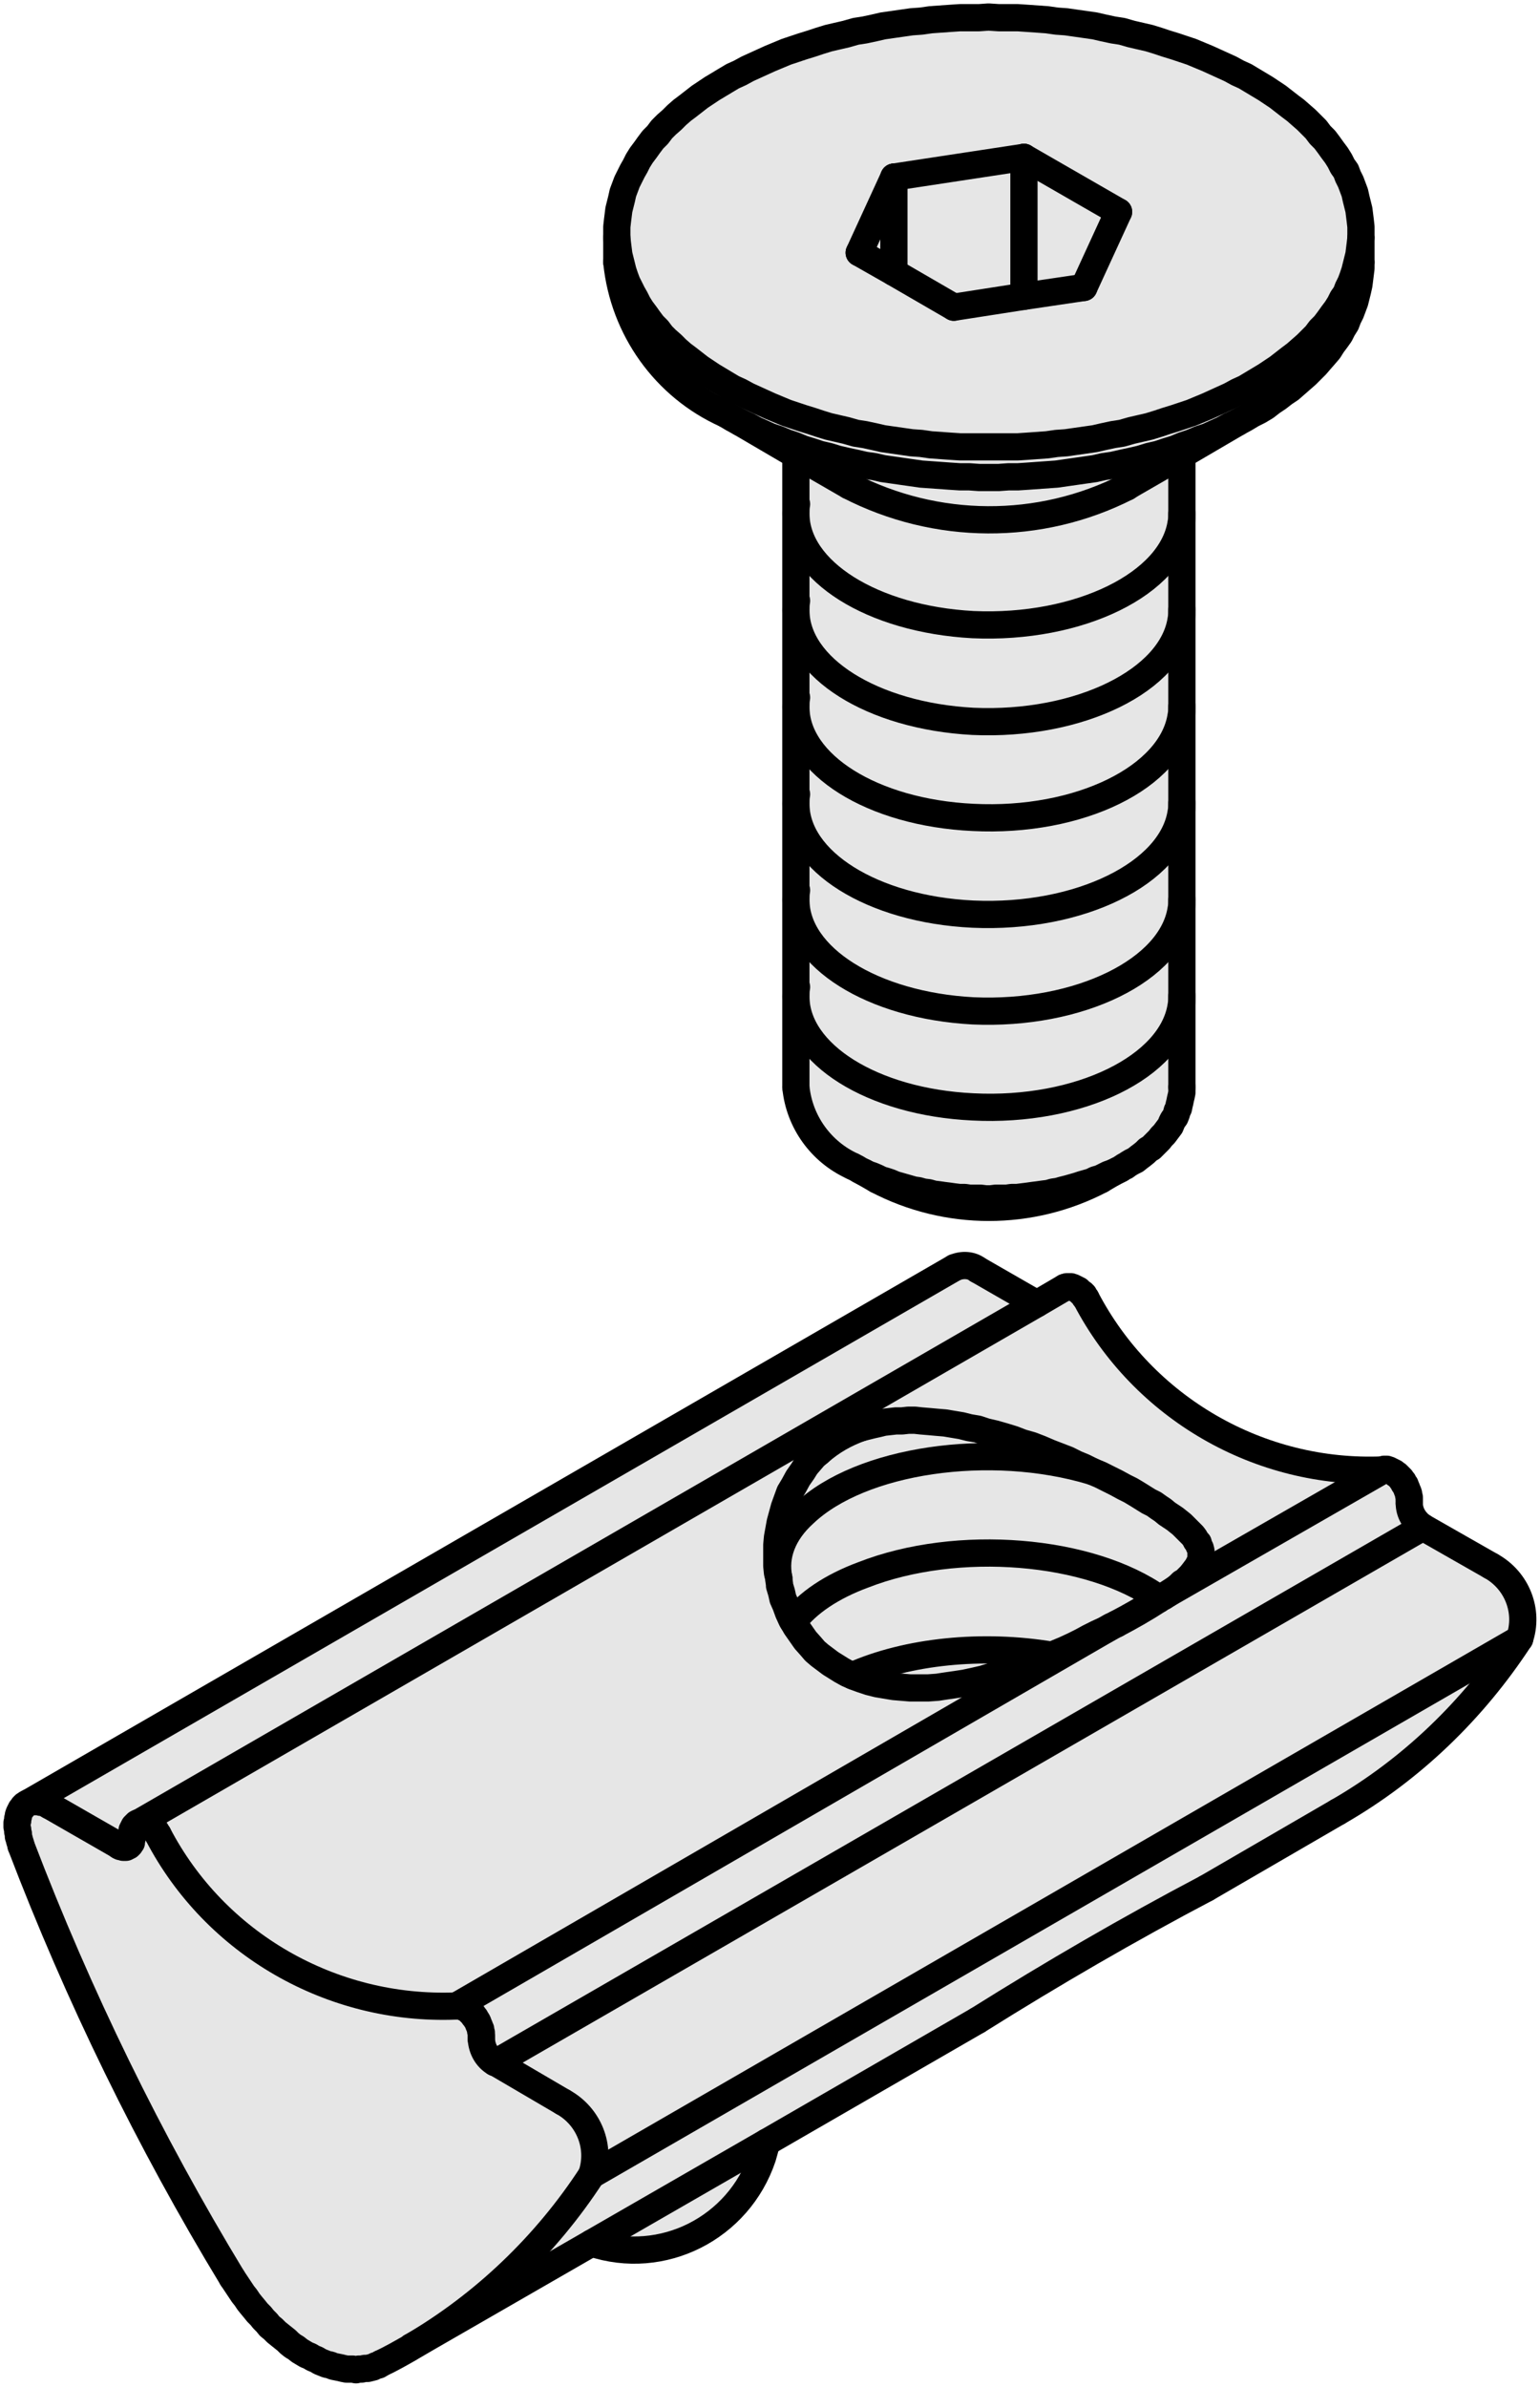 <?xml version="1.0" encoding="utf-8"?>
<!-- Generator: Adobe Illustrator 19.2.1, SVG Export Plug-In . SVG Version: 6.00 Build 0)  -->
<svg version="1.1" id="Kontur" xmlns="http://www.w3.org/2000/svg" xmlns:xlink="http://www.w3.org/1999/xlink" x="0px" y="0px"
	 viewBox="0 0 22.62 35.04" style="enable-background:new 0 0 22.62 35.04;" xml:space="preserve">
<style type="text/css">
	.st0{fill:#E6E6E6;}
	.st1{fill:none;stroke:#000000;stroke-width:0.4;stroke-linecap:round;stroke-linejoin:round;stroke-miterlimit:10;}
</style>
<g id="ARC_18_">
	<g id="XMLID_1_">
		<g>
			<path class="st0" d="M16.51,21.83l-0.11-0.06l-0.12-0.06l-0.12-0.06l-0.12-0.05l-0.12-0.06l-0.12-0.05l-0.12-0.06l-0.13-0.05
				l-0.13-0.05l-0.14-0.06l-0.13-0.05l-0.14-0.04l-0.13-0.05l-0.13-0.04l-0.14-0.04l-0.13-0.03l-0.12-0.04l-0.12-0.02l-0.12-0.03
				L14,20.91l-0.12-0.02l-0.12-0.01l-0.11-0.01l-0.12-0.01l-0.09-0.01h-0.1l-0.09,0.01h-0.09l-0.09,0.01l-0.09,0.01L12.9,20.9
				l-0.09,0.02l-0.08,0.02l-0.08,0.02c-0.23,0.08-0.44,0.2-0.62,0.36l-0.07,0.06l-0.06,0.07l-0.06,0.07l-0.05,0.08l-0.07,0.1
				l-0.06,0.11l-0.06,0.1l-0.04,0.11l-0.04,0.11l-0.03,0.11l-0.03,0.11l-0.02,0.11l-0.02,0.11l-0.01,0.11v0.11v0.1v0.1l0.01,0.1
				l0.02,0.08v0.02l0.01,0.07v0.02l0.03,0.1l0.02,0.09l0.04,0.09l0.04,0.11l0.05,0.11l0.02,0.03l0.04,0.07l0.07,0.1l0.07,0.1
				l0.08,0.09l0.06,0.07l0.07,0.06l0.08,0.06l0.08,0.06l0.08,0.05l0.08,0.05l0.09,0.05l0.07,0.03l0.02,0.01l0.11,0.04l0.12,0.04
				l0.12,0.03l0.12,0.02l0.12,0.02l0.12,0.01l0.12,0.01h0.13h0.13l0.14-0.01l0.13-0.02l0.14-0.02l0.13-0.02l0.14-0.03l0.13-0.03
				l0.13-0.04l0.12-0.03l0.12-0.04l0.12-0.04l0.12-0.04l0.12-0.05l0.12-0.04l0.11-0.05l0.05-0.02h0.01l0.06-0.03l0.12-0.05
				l0.13-0.06l0.12-0.06L16,24.04l0.12-0.06l0.11-0.05l0.09-0.05l-9.6,5.56l-0.03,0.01c-1.82,0.07-3.53-0.91-4.37-2.52L2.3,26.9
				l-0.01-0.02l-0.02-0.02l-0.02-0.02l-0.02-0.01l-0.02-0.02L2.19,26.8l-0.02-0.01l-0.02-0.01l-0.02-0.01l-0.01-0.01H2.1H2.08H2.06
				H2.04l13.19-7.62l0.41-0.24h0.02l0.01-0.01h0.02h0.02h0.02l0.02,0.01h0.01l0.02,0.01l0.02,0.01l0.02,0.01l0.02,0.01l0.02,0.02
				l0.02,0.02l0.02,0.01l0.02,0.02l0.01,0.03l0.02,0.02c0.84,1.61,2.55,2.6,4.37,2.52l-3.17,1.82l0.06-0.04l0.06-0.04l0.05-0.04
				l0.04-0.04l0.05-0.03l0.04-0.04l0.04-0.04l0.04-0.05l0.03-0.04L17.59,23l0.02-0.04l0.02-0.04l0.01-0.04v-0.04V22.8v-0.03
				l-0.01-0.04l-0.02-0.04l-0.01-0.04l-0.03-0.03l-0.02-0.04l-0.03-0.04l-0.04-0.04l-0.04-0.04l-0.04-0.04l-0.04-0.04l-0.05-0.04
				l-0.05-0.04l-0.06-0.04l-0.06-0.04l-0.06-0.05l-0.06-0.04l-0.07-0.05l-0.08-0.04l-0.08-0.05l-0.08-0.05l-0.1-0.06L16.51,21.83z"
				/>
			<path class="st0" d="M16.57,17.09l-0.04,0.03h-0.01l-0.06,0.04l-0.06,0.03l-0.06,0.03l-0.06,0.02l-0.06,0.03l-0.06,0.03
				l-0.07,0.02l-0.06,0.03l-0.07,0.02l-0.07,0.02l-0.06,0.02l-0.07,0.02l-0.07,0.02l-0.08,0.02l-0.07,0.02l-0.07,0.01l-0.07,0.02
				l-0.08,0.01l-0.07,0.01l-0.08,0.01l-0.07,0.01l-0.08,0.01l-0.08,0.01h-0.08l-0.07,0.01h-0.08h-0.08l-0.08,0.01h-0.07l-0.08-0.01
				h-0.08h-0.08l-0.07-0.01h-0.08l-0.08-0.01l-0.07-0.01l-0.08-0.01l-0.07-0.01l-0.08-0.01l-0.07-0.02l-0.08-0.01l-0.07-0.02
				l-0.07-0.01l-0.07-0.02l-0.07-0.02l-0.07-0.02l-0.07-0.02l-0.07-0.03l-0.06-0.02l-0.07-0.02l-0.06-0.03l-0.07-0.03l-0.06-0.02
				l-0.06-0.03l-0.06-0.03l-0.05-0.03l-0.06-0.03c-0.46-0.21-0.78-0.65-0.83-1.16v-1.33c0,0.84,1.12,1.55,2.6,1.62
				c1.56,0.08,2.93-0.59,3.06-1.49c0.01-0.05,0.01-0.09,0.01-0.14v1.34V16v0.04l-0.01,0.05l-0.01,0.04l-0.01,0.05l-0.01,0.04
				l-0.01,0.05l-0.02,0.04l-0.01,0.04l-0.02,0.05l-0.03,0.04l-0.02,0.04l-0.02,0.05l-0.03,0.04l-0.03,0.04l-0.03,0.04l-0.04,0.04
				l-0.03,0.04l-0.04,0.04l-0.04,0.04l-0.04,0.04l-0.05,0.03l-0.04,0.04l-0.05,0.04l-0.04,0.03l-0.05,0.04l-0.06,0.03L16.57,17.09z"
				/>
			<path class="st0" d="M11.2,31.67c-0.35,1.04-1.47,1.61-2.51,1.26l2.57-1.48C11.24,31.53,11.22,31.6,11.2,31.67z"/>
			<path class="st0" d="M12.03,21.32c0.18-0.16,0.39-0.28,0.62-0.36l0.08-0.02l0.08-0.02l0.09-0.02l0.08-0.02l0.09-0.01l0.09-0.01
				h0.09l0.09-0.01h0.1l0.09,0.01l0.12,0.01l0.11,0.01l0.12,0.01L14,20.91l0.12,0.02l0.12,0.03l0.12,0.02l0.12,0.04l0.13,0.03
				l0.14,0.04l0.13,0.04l0.13,0.05l0.14,0.04l0.13,0.05l0.14,0.06l0.13,0.05l0.13,0.05l0.12,0.06l0.12,0.05l0.12,0.06
				c-1.5-0.45-3.4-0.17-4.23,0.62c-0.31,0.28-0.44,0.62-0.37,0.95l-0.02-0.08l-0.01-0.1v-0.1v-0.1v-0.11l0.01-0.11l0.02-0.11
				l0.02-0.11l0.03-0.11l0.03-0.11l0.04-0.11l0.04-0.11l0.06-0.1l0.06-0.11l0.07-0.1l0.05-0.08l0.06-0.07l0.06-0.07L12.03,21.32z"/>
			<path class="st0" d="M14.29,14.84c-1.48-0.08-2.6-0.79-2.6-1.63V11.8c0,0.84,1.12,1.55,2.6,1.62c1.56,0.07,2.93-0.6,3.06-1.5
				c0.01-0.04,0.01-0.09,0.01-0.13v1.42c0,0.04,0,0.09-0.01,0.13C17.22,14.24,15.85,14.91,14.29,14.84z"/>
			<path class="st0" d="M17.35,14.76c-0.13,0.9-1.5,1.57-3.06,1.49c-1.48-0.07-2.6-0.78-2.6-1.62v-1.42c0,0.84,1.12,1.55,2.6,1.63
				c1.56,0.07,2.93-0.6,3.06-1.5c0.01-0.04,0.01-0.09,0.01-0.13v1.41C17.36,14.67,17.36,14.71,17.35,14.76z"/>
			<path class="st0" d="M12.52,24.6c0.81-0.36,1.91-0.47,2.93-0.3l-0.05,0.02l-0.11,0.05l-0.12,0.04l-0.12,0.05l-0.12,0.04
				l-0.12,0.04l-0.12,0.04l-0.12,0.03l-0.13,0.04l-0.13,0.03l-0.14,0.03l-0.13,0.02l-0.14,0.02l-0.13,0.02l-0.14,0.01H13.5h-0.13
				l-0.12-0.01l-0.12-0.01l-0.12-0.02l-0.12-0.02l-0.12-0.03l-0.12-0.04l-0.11-0.04L12.52,24.6z"/>
			<polygon class="st0" points="13.13,4 13.13,2.6 15.04,2.31 15.04,4.35 14.01,4.51 			"/>
			<path class="st0" d="M15.23,19.14L2.04,26.76H2.03l-0.02,0.01L2,26.78l-0.01,0.01L1.98,26.8l-0.01,0.01l-0.01,0.02l-0.01,0.02
				l-0.01,0.02v0.02v0.02v0.02v0.05v0.01l-0.01,0.02v0.02v0.02l-0.01,0.01l-0.01,0.02L1.9,27.09L1.89,27.1H1.88l-0.01,0.01
				l-0.02,0.01H1.84H1.82H1.81l-0.02-0.01H1.77L1.75,27.1l-0.01-0.01l-1.01-0.58L0.71,26.5l-0.03-0.02l-0.03-0.01l-0.02-0.01H0.6
				l-0.02-0.01H0.55H0.53H0.5H0.48H0.46l-0.03,0.01l13.59-7.85c0.12-0.05,0.25-0.04,0.34,0.03L15.23,19.14z"/>
			<path class="st0" d="M16.4,23.84l-0.08,0.04l-0.09,0.05l-0.11,0.05L16,24.04l-0.11,0.06l-0.12,0.06l-0.13,0.06l-0.12,0.05
				l-0.06,0.03h-0.01c-1.02-0.17-2.12-0.06-2.93,0.3l-0.07-0.03l-0.09-0.05l-0.08-0.05l-0.08-0.05l-0.08-0.06l-0.08-0.06l-0.07-0.06
				l-0.06-0.07l-0.08-0.09l-0.07-0.1l-0.07-0.1l-0.04-0.07c0.21-0.28,0.57-0.52,1.03-0.69c1.38-0.54,3.33-0.38,4.35,0.35l-0.01,0.01
				C16.82,23.61,16.61,23.73,16.4,23.84z"/>
			<path class="st0" d="M11.69,8.96c0,0.84,1.12,1.55,2.6,1.63c1.56,0.07,2.93-0.6,3.06-1.5c0.01-0.05,0.01-0.09,0.01-0.14v1.42
				c0,0.05,0,0.09-0.01,0.13c-0.13,0.91-1.5,1.58-3.06,1.5c-1.48-0.07-2.6-0.78-2.6-1.62V8.96z"/>
			<path class="st0" d="M16.62,6.77L16.48,6.8l-0.13,0.03l-0.14,0.02l-0.13,0.03L15.94,6.9L15.8,6.92l-0.14,0.02l-0.14,0.02
				l-0.14,0.01l-0.14,0.01L15.1,6.99L14.95,7h-0.14l-0.14,0.01h-0.15h-0.14L14.24,7H14.1l-0.15-0.01l-0.14-0.01l-0.14-0.01
				l-0.14-0.01l-0.14-0.02l-0.14-0.02L13.11,6.9l-0.14-0.02l-0.13-0.03L12.7,6.83L12.57,6.8l-0.14-0.03L12.3,6.74L12.17,6.7
				l-0.13-0.03l-0.12-0.04l-0.13-0.04l-0.12-0.05L11.55,6.5l-0.12-0.05l-0.12-0.04L11.2,6.36l-0.11-0.05l-0.11-0.06L10.87,6.2
				l-0.11-0.06l-0.1-0.06c-0.89-0.4-1.5-1.25-1.6-2.23V3.49l0.01,0.09l0.01,0.08l0.01,0.08l0.02,0.08L9.13,3.9l0.02,0.08l0.03,0.09
				l0.03,0.08l0.04,0.08l0.04,0.08l0.04,0.07l0.04,0.08l0.05,0.08l0.06,0.08l0.05,0.07l0.06,0.08l0.07,0.07l0.06,0.08l0.07,0.07
				l0.08,0.07l0.07,0.07l0.08,0.07l0.08,0.06l0.09,0.07l0.09,0.07l0.09,0.06l0.09,0.06l0.1,0.06l0.1,0.06l0.1,0.06l0.11,0.05
				l0.11,0.06l0.11,0.05l0.11,0.05l0.11,0.05l0.12,0.05l0.12,0.05l0.12,0.04l0.12,0.04l0.13,0.04l0.12,0.04l0.13,0.04l0.13,0.03
				l0.13,0.03l0.14,0.04l0.13,0.02l0.14,0.03l0.13,0.03l0.14,0.02l0.14,0.02l0.14,0.02l0.14,0.01l0.14,0.02l0.14,0.01l0.14,0.01
				l0.15,0.01h0.14h0.14h0.14h0.15h0.14h0.14l0.15-0.01l0.14-0.01l0.14-0.01l0.14-0.02l0.14-0.01l0.14-0.02l0.14-0.02l0.14-0.02
				l0.13-0.03l0.14-0.03l0.13-0.02l0.14-0.04l0.13-0.03l0.13-0.03l0.13-0.04l0.12-0.04l0.13-0.04l0.12-0.04l0.12-0.04l0.12-0.05
				l0.12-0.05l0.11-0.05l0.11-0.05l0.11-0.05l0.11-0.06l0.11-0.05l0.1-0.06l0.1-0.06l0.1-0.06l0.09-0.06l0.09-0.06l0.09-0.07
				l0.09-0.07l0.08-0.06l0.08-0.07l0.08-0.07l0.07-0.07l0.07-0.07l0.06-0.08l0.07-0.07l0.06-0.08l0.05-0.07l0.06-0.08l0.05-0.08
				l0.04-0.08l0.05-0.07l0.03-0.08l0.04-0.08l0.03-0.08l0.03-0.09l0.02-0.08l0.02-0.08l0.02-0.08l0.01-0.08l0.01-0.08l0.01-0.09
				v0.36v0.09l-0.01,0.08L19.97,4.1l-0.01,0.08l-0.02,0.09l-0.02,0.08L19.9,4.43l-0.03,0.08l-0.03,0.08L19.8,4.67l-0.03,0.08
				l-0.05,0.08l-0.04,0.08l-0.05,0.07l-0.06,0.08l-0.05,0.08l-0.06,0.07l-0.07,0.08l-0.06,0.07l-0.07,0.07L19.19,5.5l-0.08,0.07
				l-0.08,0.07l-0.08,0.07l-0.09,0.06l-0.09,0.07L18.68,5.9l-0.09,0.07l-0.1,0.06l-0.1,0.05l-0.1,0.06L18.18,6.2l-0.11,0.05
				l-0.11,0.06l-0.11,0.05l-0.11,0.05l-0.12,0.04L17.5,6.5l-0.12,0.04l-0.12,0.05l-0.13,0.04l-0.12,0.04L16.88,6.7l-0.13,0.04
				L16.62,6.77z"/>
			<path class="st0" d="M16.48,6.8l0.14-0.03l0.13-0.03l0.13-0.04l0.13-0.03l0.12-0.04l0.13-0.04l0.12-0.05L17.5,6.5l0.12-0.05
				l0.12-0.04l0.11-0.05l0.11-0.05l0.11-0.06l0.11-0.05l-0.82,0.48l-0.78,0.45l-0.03,0.02c-1.28,0.65-2.8,0.64-4.08-0.02l-0.78-0.45
				L10.87,6.2l0.11,0.05l0.11,0.06l0.11,0.05l0.11,0.05l0.12,0.04l0.12,0.05l0.12,0.04l0.12,0.05l0.13,0.04l0.12,0.04l0.13,0.03
				l0.13,0.04l0.13,0.03l0.14,0.03l0.13,0.03l0.14,0.02l0.13,0.03l0.14,0.02l0.14,0.02l0.14,0.02l0.14,0.02l0.14,0.01l0.14,0.01
				l0.14,0.01L14.1,7h0.14l0.14,0.01h0.14h0.15L14.81,7h0.14l0.15-0.01l0.14-0.01l0.14-0.01l0.14-0.01l0.14-0.02l0.14-0.02
				l0.14-0.02l0.14-0.02l0.13-0.03l0.14-0.02L16.48,6.8z"/>
			<path class="st0" d="M22.32,24.06L8.69,31.93c0.14-0.41-0.04-0.86-0.42-1.07l-0.99-0.58l13.62-7.86l1,0.57
				C22.28,23.2,22.46,23.65,22.32,24.06z"/>
			<path class="st0" d="M11.69,10.38c0,0.84,1.12,1.55,2.6,1.62c1.56,0.08,2.93-0.59,3.06-1.5c0.01-0.04,0.01-0.08,0.01-0.13v1.42
				c0,0.04,0,0.09-0.01,0.13c-0.13,0.9-1.5,1.57-3.06,1.5c-1.48-0.07-2.6-0.78-2.6-1.62V10.38z"/>
			<path class="st0" d="M17.72,27.72c-1.14,0.6-2.26,1.25-3.36,1.94l-3.1,1.79l-2.57,1.48l-2.64,1.52c1.06-0.62,1.97-1.49,2.64-2.52
				l13.63-7.87c-0.68,1.04-1.59,1.92-2.67,2.54L17.72,27.72z"/>
			<path class="st0" d="M16.51,21.83l0.1,0.05l0.1,0.06l0.08,0.05l0.08,0.05l0.08,0.04l0.07,0.05l0.06,0.04l0.06,0.05l0.06,0.04
				l0.06,0.04l0.05,0.04l0.05,0.04l0.04,0.04l0.04,0.04l0.04,0.04l0.04,0.04l0.03,0.04l0.02,0.04l0.03,0.03l0.01,0.04l0.02,0.04
				l0.01,0.04v0.03v0.04v0.04l-0.01,0.04l-0.02,0.04L17.59,23l-0.03,0.04l-0.03,0.04l-0.04,0.05l-0.04,0.04l-0.04,0.04l-0.05,0.03
				l-0.04,0.04l-0.05,0.04l-0.06,0.04l-0.06,0.04l-0.06,0.04l-0.06,0.03c-1.02-0.73-2.97-0.89-4.35-0.35
				c-0.46,0.17-0.82,0.41-1.03,0.69l-0.02-0.03l-0.05-0.11l-0.04-0.11l-0.04-0.09l-0.02-0.09l-0.03-0.1v-0.02l-0.01-0.07v-0.02
				c-0.07-0.33,0.06-0.67,0.37-0.95c0.83-0.79,2.73-1.07,4.23-0.62l0.12,0.05l0.12,0.06l0.12,0.06L16.51,21.83z"/>
			<polygon class="st0" points="15.04,2.31 16.43,3.11 15.92,4.22 15.04,4.35 			"/>
			<path class="st0" d="M16.58,7.13l0.78-0.45v0.86c0,0.04,0,0.09-0.01,0.13c-0.13,0.9-1.5,1.57-3.06,1.5
				c-1.48-0.08-2.6-0.79-2.6-1.63V6.68l0.78,0.45c1.28,0.66,2.8,0.67,4.08,0.02L16.58,7.13z"/>
			<polygon class="st0" points="13.13,2.6 13.13,4 12.62,3.71 			"/>
			<path class="st0" d="M1.85,27.12l0.02-0.01l0.01-0.01h0.01l0.01-0.01l0.01-0.01l0.01-0.02l0.01-0.01v-0.02v-0.02l0.01-0.02v-0.01
				v-0.05v-0.02v-0.02v-0.02l0.01-0.02l0.01-0.02l0.01-0.02l0.01-0.01l0.01-0.01L2,26.78l0.01-0.01l0.02-0.01h0.01h0.02h0.02H2.1
				h0.02l0.01,0.01l0.02,0.01l0.02,0.01l0.02,0.01l0.02,0.01l0.02,0.02l0.02,0.01l0.02,0.02l0.02,0.02L2.3,26.9l0.02,0.03
				c0.84,1.61,2.55,2.59,4.37,2.52l0.03-0.01h0.02l0.02,0.01h0.01l0.02,0.01l0.02,0.01l0.02,0.01l0.02,0.01l0.02,0.01l0.02,0.02
				l0.02,0.02l0.02,0.02l0.02,0.02l0.01,0.02l0.02,0.02l0.01,0.02l0.02,0.03l0.01,0.02l0.01,0.03l0.01,0.02l0.01,0.03l0.01,0.02
				v0.03l0.01,0.02v0.03v0.02v0.05c0.01,0.14,0.08,0.27,0.2,0.34h0.01l0.99,0.58c0.38,0.21,0.56,0.66,0.42,1.07
				c-0.67,1.03-1.58,1.9-2.64,2.52c-0.01,0-0.02,0.01-0.03,0.02c-0.14,0.08-0.28,0.16-0.43,0.23l-0.03,0.02l-0.04,0.01l-0.04,0.02
				l-0.04,0.01L5.4,34.77H5.36l-0.05,0.01H5.27l-0.04,0.01l-0.05-0.01H5.14H5.09l-0.05-0.01L5,34.76l-0.05-0.01L4.9,34.74
				l-0.05-0.02L4.8,34.71l-0.05-0.02L4.7,34.67l-0.05-0.03L4.6,34.62l-0.05-0.03L4.5,34.57l-0.05-0.03L4.4,34.51l-0.05-0.04
				L4.3,34.44L4.25,34.4l-0.04-0.04l-0.05-0.04l-0.05-0.04l-0.05-0.04l-0.05-0.05l-0.05-0.04L3.92,34.1l-0.05-0.05L3.83,34
				l-0.05-0.05L3.74,33.9l-0.05-0.06l-0.04-0.05l-0.04-0.06l-0.04-0.05l-0.04-0.06l-0.04-0.06L3.45,33.5l-0.04-0.06
				c-1.22-2.01-2.26-4.14-3.1-6.34L0.3,27.06l-0.01-0.03l-0.01-0.04l-0.01-0.03v-0.04l-0.01-0.03v-0.03l-0.01-0.04v-0.03v-0.03
				l0.01-0.03V26.7l0.01-0.03v-0.02l0.01-0.03l0.01-0.02l0.01-0.02l0.01-0.02l0.02-0.02l0.01-0.02l0.02-0.02l0.02-0.01l0.01-0.01
				l0.02-0.01l0.02-0.01l0.03-0.01h0.02H0.5h0.03h0.02h0.03l0.02,0.01h0.03l0.02,0.01l0.03,0.01l0.03,0.02l0.02,0.01l1.01,0.58
				l0.01,0.01l0.02,0.01h0.02l0.02,0.01h0.01h0.02H1.85z"/>
			<path class="st0" d="M14.29,10.59c-1.48-0.08-2.6-0.79-2.6-1.63V7.54c0,0.84,1.12,1.55,2.6,1.63c1.56,0.07,2.93-0.6,3.06-1.5
				c0.01-0.04,0.01-0.09,0.01-0.13v1.41c0,0.05,0,0.09-0.01,0.14C17.22,9.99,15.85,10.66,14.29,10.59z"/>
			<path class="st0" d="M16.4,23.84c0.21-0.11,0.42-0.23,0.62-0.36l0.01-0.01l0.06-0.03l0.06-0.04l3.17-1.82l0.01-0.01h0.02h0.02
				l0.02,0.01h0.01l0.02,0.01l0.02,0.01l0.02,0.01l0.02,0.01l0.02,0.02l0.02,0.01l0.02,0.02l0.02,0.02l0.02,0.02l0.01,0.02
				l0.02,0.02l0.01,0.03l0.02,0.02l0.01,0.03l0.01,0.02l0.01,0.03l0.01,0.02l0.01,0.03v0.02l0.01,0.03V22v0.02v0.05
				c0,0.14,0.08,0.27,0.2,0.35L7.28,30.28H7.27c-0.12-0.07-0.19-0.2-0.2-0.34v-0.05v-0.02v-0.03l-0.01-0.02v-0.03l-0.01-0.02
				l-0.01-0.03l-0.01-0.02l-0.01-0.03l-0.01-0.02l-0.02-0.03l-0.01-0.02L6.96,29.6l-0.01-0.02l-0.02-0.02l-0.02-0.02l-0.02-0.02
				L6.87,29.5l-0.02-0.01l-0.02-0.01l-0.02-0.01l-0.02-0.01l-0.02-0.01H6.76l-0.02-0.01H6.72l9.6-5.56L16.4,23.84z"/>
			<path class="st0" d="M15.04,2.31L13.13,2.6l-0.51,1.11L13.13,4l0.88,0.51l1.03-0.16l0.88-0.13l0.51-1.11L15.04,2.31z M16.48,0.46
				l0.14,0.04l0.13,0.03l0.13,0.03l0.13,0.04l0.12,0.04l0.13,0.04l0.12,0.04l0.12,0.04l0.12,0.05l0.12,0.05l0.11,0.05l0.11,0.05
				l0.11,0.05l0.11,0.06l0.11,0.05l0.1,0.06l0.1,0.06l0.1,0.06l0.09,0.06l0.09,0.06l0.09,0.07l0.09,0.07l0.08,0.06l0.08,0.07
				l0.08,0.07l0.07,0.07l0.07,0.07l0.06,0.08l0.07,0.07l0.06,0.08l0.05,0.07l0.06,0.08l0.05,0.08l0.04,0.08l0.05,0.07l0.03,0.08
				l0.04,0.08l0.03,0.08l0.03,0.08l0.02,0.09L19.94,3l0.02,0.08l0.01,0.08l0.01,0.08l0.01,0.09v0.08v0.08l-0.01,0.09l-0.01,0.08
				l-0.01,0.08l-0.02,0.08L19.92,3.9L19.9,3.98l-0.03,0.09l-0.03,0.08L19.8,4.23l-0.03,0.08l-0.05,0.07l-0.04,0.08l-0.05,0.08
				l-0.06,0.08l-0.05,0.07l-0.06,0.08l-0.07,0.07l-0.06,0.08l-0.07,0.07l-0.07,0.07l-0.08,0.07L19.03,5.2l-0.08,0.06l-0.09,0.07
				L18.77,5.4l-0.09,0.06l-0.09,0.06l-0.1,0.06l-0.1,0.06l-0.1,0.06l-0.11,0.05l-0.11,0.06l-0.11,0.05l-0.11,0.05l-0.11,0.05
				l-0.12,0.05L17.5,6.06L17.38,6.1l-0.12,0.04l-0.13,0.04l-0.12,0.04l-0.13,0.04l-0.13,0.03l-0.13,0.03l-0.14,0.04l-0.13,0.02
				l-0.14,0.03l-0.13,0.03l-0.14,0.02L15.8,6.48L15.66,6.5l-0.14,0.01l-0.14,0.02l-0.14,0.01L15.1,6.55l-0.15,0.01h-0.14h-0.14
				h-0.15h-0.14h-0.14H14.1l-0.15-0.01l-0.14-0.01l-0.14-0.01l-0.14-0.02L13.39,6.5l-0.14-0.02l-0.14-0.02l-0.14-0.02l-0.13-0.03
				L12.7,6.38l-0.13-0.02l-0.14-0.04L12.3,6.29l-0.13-0.03l-0.13-0.04l-0.12-0.04l-0.13-0.04L11.67,6.1l-0.12-0.04l-0.12-0.05
				l-0.12-0.05L11.2,5.91l-0.11-0.05l-0.11-0.05l-0.11-0.06L10.76,5.7l-0.1-0.06l-0.1-0.06l-0.1-0.06l-0.09-0.06L10.28,5.4
				l-0.09-0.07L10.1,5.26L10.02,5.2L9.94,5.13L9.87,5.06L9.79,4.99L9.72,4.92L9.66,4.84L9.59,4.77L9.53,4.69L9.48,4.62L9.42,4.54
				L9.37,4.46L9.33,4.38L9.29,4.31L9.25,4.23L9.21,4.15L9.18,4.07L9.15,3.98L9.13,3.9L9.11,3.82L9.09,3.74L9.08,3.66L9.07,3.58
				L9.06,3.49V3.41V3.33l0.01-0.09l0.01-0.08l0.01-0.08L9.11,3l0.02-0.08l0.02-0.09l0.03-0.08l0.03-0.08l0.04-0.08l0.04-0.08
				l0.04-0.07l0.04-0.08l0.05-0.08L9.48,2.2l0.05-0.07l0.06-0.08l0.07-0.07L9.72,1.9l0.07-0.07l0.08-0.07l0.07-0.07l0.08-0.07
				l0.08-0.06l0.09-0.07l0.09-0.07l0.09-0.06l0.09-0.06l0.1-0.06l0.1-0.06l0.1-0.06l0.11-0.05l0.11-0.06l0.11-0.05l0.11-0.05
				l0.11-0.05l0.12-0.05l0.12-0.05l0.12-0.04l0.12-0.04l0.13-0.04l0.12-0.04l0.13-0.04l0.13-0.03l0.13-0.03l0.14-0.04l0.13-0.02
				l0.14-0.03l0.13-0.03l0.14-0.02l0.14-0.02l0.14-0.02l0.14-0.01l0.14-0.02l0.14-0.01l0.14-0.01l0.15-0.01h0.14h0.14l0.14-0.01
				l0.15,0.01h0.14h0.14l0.15,0.01l0.14,0.01l0.14,0.01l0.14,0.02l0.14,0.01l0.14,0.02l0.14,0.02l0.14,0.02l0.13,0.03l0.14,0.03
				L16.48,0.46z"/>
		</g>
		<g>
			<polyline class="st1" points="11.69,15.96 11.69,14.63 11.69,13.21 11.69,11.8 11.69,10.38 11.69,8.96 11.69,7.54 11.69,6.68 			
				"/>
			<polyline class="st1" points="17.36,15.96 17.36,14.62 17.36,13.21 17.36,11.79 17.36,10.37 17.36,8.95 17.36,7.54 17.36,6.68 
							"/>
			<path class="st1" d="M16.04,21.6c-1.5-0.45-3.4-0.17-4.23,0.62c-0.31,0.28-0.44,0.62-0.37,0.95"/>
			<path class="st1" d="M17.03,23.47c-1.02-0.73-2.97-0.89-4.35-0.35c-0.46,0.17-0.82,0.41-1.03,0.69"/>
			<path class="st1" d="M15.45,24.3c-1.02-0.17-2.12-0.06-2.93,0.3"/>
			<path class="st1" d="M11.7,7.4c-0.01,0.05-0.01,0.09-0.01,0.14c0,0.84,1.12,1.55,2.6,1.63c1.56,0.07,2.93-0.6,3.06-1.5
				c0.01-0.04,0.01-0.09,0.01-0.13"/>
			<path class="st1" d="M11.7,8.82c-0.01,0.05-0.01,0.09-0.01,0.14c0,0.84,1.12,1.55,2.6,1.63c1.56,0.07,2.93-0.6,3.06-1.5
				c0.01-0.05,0.01-0.09,0.01-0.14"/>
			<path class="st1" d="M11.7,10.24c-0.01,0.05-0.01,0.09-0.01,0.14c0,0.84,1.12,1.55,2.6,1.62c1.56,0.08,2.93-0.59,3.06-1.5
				c0.01-0.04,0.01-0.08,0.01-0.13"/>
			<path class="st1" d="M11.7,11.66c-0.01,0.05-0.01,0.09-0.01,0.14c0,0.84,1.12,1.55,2.6,1.62c1.56,0.07,2.93-0.6,3.06-1.5
				c0.01-0.04,0.01-0.09,0.01-0.13"/>
			<path class="st1" d="M11.7,13.07c-0.01,0.05-0.01,0.09-0.01,0.14c0,0.84,1.12,1.55,2.6,1.63c1.56,0.07,2.93-0.6,3.06-1.5
				c0.01-0.04,0.01-0.09,0.01-0.13"/>
			<path class="st1" d="M11.7,14.49c-0.01,0.05-0.01,0.09-0.01,0.14c0,0.84,1.12,1.55,2.6,1.62c1.56,0.08,2.93-0.59,3.06-1.49
				c0.01-0.05,0.01-0.09,0.01-0.14"/>
			<line class="st1" x1="9.06" y1="3.49" x2="9.06" y2="3.85"/>
			<line class="st1" x1="19.99" y1="3.85" x2="19.99" y2="3.49"/>
			<polyline class="st1" points="10.87,6.2 11.69,6.68 12.47,7.13 			"/>
			<polyline class="st1" points="16.58,7.13 17.36,6.68 18.18,6.2 			"/>
			<line class="st1" x1="12.69" y1="17.21" x2="12.88" y2="17.32"/>
			<line class="st1" x1="16.17" y1="17.32" x2="16.34" y2="17.22"/>
			<path class="st1" d="M8.69,32.93c1.04,0.35,2.16-0.22,2.51-1.26c0.02-0.07,0.04-0.14,0.06-0.22"/>
			<line class="st1" x1="17.72" y1="27.72" x2="19.65" y2="26.6"/>
			<polyline class="st1" points="6.05,34.45 8.69,32.93 11.26,31.45 14.36,29.66 			"/>
			<polyline class="st1" points="15.64,18.9 15.23,19.14 2.04,26.76 			"/>
			<line class="st1" x1="14.02" y1="18.61" x2="0.43" y2="26.46"/>
			<polyline class="st1" points="14.01,4.51 13.13,4 12.62,3.71 			"/>
			<polyline class="st1" points="15.92,4.22 15.04,4.35 14.01,4.51 			"/>
			<line class="st1" x1="16.43" y1="3.11" x2="15.92" y2="4.22"/>
			<line class="st1" x1="15.04" y1="2.31" x2="16.43" y2="3.11"/>
			<line class="st1" x1="13.13" y1="2.6" x2="15.04" y2="2.31"/>
			<line class="st1" x1="12.62" y1="3.71" x2="13.13" y2="2.6"/>
			<polyline class="st1" points="10.66,5.64 10.76,5.7 10.87,5.75 10.98,5.81 11.09,5.86 11.2,5.91 11.31,5.96 11.43,6.01 
				11.55,6.06 11.67,6.1 11.79,6.14 11.92,6.18 12.04,6.22 12.17,6.26 12.3,6.29 12.43,6.32 12.57,6.36 12.7,6.38 12.84,6.41 
				12.97,6.44 13.11,6.46 13.25,6.48 13.39,6.5 13.53,6.51 13.67,6.53 13.81,6.54 13.95,6.55 14.1,6.56 14.24,6.56 14.38,6.56 
				14.52,6.56 14.67,6.56 14.81,6.56 14.95,6.56 15.1,6.55 15.24,6.54 15.38,6.53 15.52,6.51 15.66,6.5 15.8,6.48 15.94,6.46 
				16.08,6.44 16.21,6.41 16.35,6.38 16.48,6.36 16.62,6.32 16.75,6.29 16.88,6.26 17.01,6.22 17.13,6.18 17.26,6.14 17.38,6.1 
				17.5,6.06 17.62,6.01 17.74,5.96 17.85,5.91 17.96,5.86 18.07,5.81 18.18,5.75 18.29,5.7 18.39,5.64 18.49,5.58 18.59,5.52 
				18.68,5.46 18.77,5.4 18.86,5.33 18.95,5.26 19.03,5.2 19.11,5.13 19.19,5.06 19.26,4.99 19.33,4.92 19.39,4.84 19.46,4.77 
				19.52,4.69 19.57,4.62 19.63,4.54 19.68,4.46 19.72,4.38 19.77,4.31 19.8,4.23 19.84,4.15 19.87,4.07 19.9,3.98 19.92,3.9 
				19.94,3.82 19.96,3.74 19.97,3.66 19.98,3.58 19.99,3.49 19.99,3.41 19.99,3.33 19.98,3.24 19.97,3.16 19.96,3.08 19.94,3 
				19.92,2.92 19.9,2.83 19.87,2.75 19.84,2.67 19.8,2.59 19.77,2.51 19.72,2.44 19.68,2.36 19.63,2.28 19.57,2.2 19.52,2.13 
				19.46,2.05 19.39,1.98 19.33,1.9 19.26,1.83 19.19,1.76 19.11,1.69 19.03,1.62 18.95,1.56 18.86,1.49 18.77,1.42 18.68,1.36 
				18.59,1.3 18.49,1.24 18.39,1.18 18.29,1.12 18.18,1.07 18.07,1.01 17.96,0.96 17.85,0.91 17.74,0.86 17.62,0.81 17.5,0.76 
				17.38,0.72 17.26,0.68 17.13,0.64 17.01,0.6 16.88,0.56 16.75,0.53 16.62,0.5 16.48,0.46 16.35,0.44 16.21,0.41 16.08,0.38 
				15.94,0.36 15.8,0.34 15.66,0.32 15.52,0.31 15.38,0.29 15.24,0.28 15.1,0.27 14.95,0.26 14.81,0.26 14.67,0.26 14.52,0.25 
				14.38,0.26 14.24,0.26 14.1,0.26 13.95,0.27 13.81,0.28 13.67,0.29 13.53,0.31 13.39,0.32 13.25,0.34 13.11,0.36 12.97,0.38 
				12.84,0.41 12.7,0.44 12.57,0.46 12.43,0.5 12.3,0.53 12.17,0.56 12.04,0.6 11.92,0.64 11.79,0.68 11.67,0.72 11.55,0.76 
				11.43,0.81 11.31,0.86 11.2,0.91 11.09,0.96 10.98,1.01 10.87,1.07 10.76,1.12 10.66,1.18 10.56,1.24 10.46,1.3 10.37,1.36 
				10.28,1.42 10.19,1.49 10.1,1.56 10.02,1.62 9.94,1.69 9.87,1.76 9.79,1.83 9.72,1.9 9.66,1.98 9.59,2.05 9.53,2.13 9.48,2.2 
				9.42,2.28 9.37,2.36 9.33,2.44 9.29,2.51 9.25,2.59 9.21,2.67 9.18,2.75 9.15,2.83 9.13,2.92 9.11,3 9.09,3.08 9.08,3.16 
				9.07,3.24 9.06,3.33 9.06,3.41 9.06,3.49 9.07,3.58 9.08,3.66 9.09,3.74 9.11,3.82 9.13,3.9 9.15,3.98 9.18,4.07 9.21,4.15 
				9.25,4.23 9.29,4.31 9.33,4.38 9.37,4.46 9.42,4.54 9.48,4.62 9.53,4.69 9.59,4.77 9.66,4.84 9.72,4.92 9.79,4.99 9.87,5.06 
				9.94,5.13 10.02,5.2 10.1,5.26 10.19,5.33 10.28,5.4 10.37,5.46 10.46,5.52 10.56,5.58 10.66,5.64 			"/>
			<polyline class="st1" points="10.66,6.08 10.76,6.14 10.87,6.2 10.98,6.25 11.09,6.31 11.2,6.36 11.31,6.41 11.43,6.45 
				11.55,6.5 11.67,6.54 11.79,6.59 11.92,6.63 12.04,6.67 12.17,6.7 12.3,6.74 12.43,6.77 12.57,6.8 12.7,6.83 12.84,6.85 
				12.97,6.88 13.11,6.9 13.25,6.92 13.39,6.94 13.53,6.96 13.67,6.97 13.81,6.98 13.95,6.99 14.1,7 14.24,7 14.38,7.01 14.52,7.01 
				14.67,7.01 14.81,7 14.95,7 15.1,6.99 15.24,6.98 15.38,6.97 15.52,6.96 15.66,6.94 15.8,6.92 15.94,6.9 16.08,6.88 16.21,6.85 
				16.35,6.83 16.48,6.8 16.62,6.77 16.75,6.74 16.88,6.7 17.01,6.67 17.13,6.63 17.26,6.59 17.38,6.54 17.5,6.5 17.62,6.45 
				17.74,6.41 17.85,6.36 17.96,6.31 18.07,6.25 18.18,6.2 18.29,6.14 18.39,6.08 18.49,6.03 18.59,5.97 18.68,5.9 18.77,5.84 
				18.86,5.77 18.95,5.71 19.03,5.64 19.11,5.57 19.19,5.5 19.26,5.43 19.33,5.36 19.39,5.29 19.46,5.21 19.52,5.14 19.57,5.06 
				19.63,4.98 19.68,4.91 19.72,4.83 19.77,4.75 19.8,4.67 19.84,4.59 19.87,4.51 19.9,4.43 19.92,4.35 19.94,4.27 19.96,4.18 
				19.97,4.1 19.98,4.02 19.99,3.94 19.99,3.85 			"/>
			<path class="st1" d="M9.06,3.85c0.1,0.98,0.71,1.83,1.6,2.23"/>
			<line class="st1" x1="16.55" y1="7.15" x2="16.58" y2="7.13"/>
			<line class="st1" x1="13.13" y1="4" x2="13.13" y2="2.6"/>
			<line class="st1" x1="15.04" y1="4.35" x2="15.04" y2="2.31"/>
			<polyline class="st1" points="12.52,17.12 12.58,17.15 12.63,17.18 12.69,17.21 12.75,17.24 12.81,17.26 12.88,17.29 
				12.94,17.32 13.01,17.34 13.07,17.36 13.14,17.39 13.21,17.41 13.28,17.43 13.35,17.45 13.42,17.47 13.49,17.48 13.56,17.5 
				13.64,17.51 13.71,17.53 13.79,17.54 13.86,17.55 13.94,17.56 14.01,17.57 14.09,17.58 14.17,17.58 14.24,17.59 14.32,17.59 
				14.4,17.59 14.48,17.6 14.55,17.6 14.63,17.59 14.71,17.59 14.79,17.59 14.86,17.58 14.94,17.58 15.02,17.57 15.1,17.56 
				15.17,17.55 15.25,17.54 15.32,17.53 15.4,17.52 15.47,17.5 15.54,17.49 15.61,17.47 15.69,17.45 15.76,17.43 15.83,17.41 
				15.89,17.39 15.96,17.37 16.03,17.35 16.09,17.32 16.16,17.3 16.22,17.27 16.28,17.24 16.34,17.22 16.4,17.19 16.46,17.16 
				16.52,17.12 16.53,17.12 16.57,17.09 16.62,17.06 16.68,17.03 16.73,16.99 16.77,16.96 16.82,16.92 16.86,16.88 16.91,16.85 
				16.95,16.81 16.99,16.77 17.03,16.73 17.06,16.69 17.1,16.65 17.13,16.61 17.16,16.57 17.19,16.53 17.21,16.48 17.23,16.44 
				17.26,16.4 17.28,16.35 17.29,16.31 17.31,16.27 17.32,16.22 17.33,16.18 17.34,16.13 17.35,16.09 17.36,16.04 17.36,16 
				17.36,15.96 			"/>
			<path class="st1" d="M11.69,15.96c0.05,0.51,0.37,0.95,0.83,1.16"/>
			<path class="st1" d="M12.88,17.32c1.03,0.54,2.26,0.54,3.29,0"/>
			<line class="st1" x1="8.27" y1="30.86" x2="7.28" y2="30.28"/>
			<path class="st1" d="M8.69,31.93c0.14-0.41-0.04-0.86-0.42-1.07"/>
			<path class="st1" d="M5.59,34.7c0.15-0.07,0.29-0.15,0.43-0.23c0.01-0.01,0.02-0.02,0.03-0.02c1.06-0.62,1.97-1.49,2.64-2.52"/>
			<polyline class="st1" points="3.41,33.44 3.45,33.5 3.49,33.56 3.53,33.62 3.57,33.68 3.61,33.73 3.65,33.79 3.69,33.84 
				3.74,33.9 3.78,33.95 3.83,34 3.87,34.05 3.92,34.1 3.96,34.15 4.01,34.19 4.06,34.24 4.11,34.28 4.16,34.32 4.21,34.36 
				4.25,34.4 4.3,34.44 4.35,34.47 4.4,34.51 4.45,34.54 4.5,34.57 4.55,34.59 4.6,34.62 4.65,34.64 4.7,34.67 4.75,34.69 
				4.8,34.71 4.85,34.72 4.9,34.74 4.95,34.75 5,34.76 5.04,34.77 5.09,34.78 5.14,34.78 5.18,34.78 5.23,34.79 5.27,34.78 
				5.31,34.78 5.36,34.77 5.4,34.77 5.44,34.76 5.48,34.75 5.52,34.73 5.56,34.72 5.59,34.7 			"/>
			<path class="st1" d="M0.31,27.1c0.84,2.2,1.88,4.33,3.1,6.34"/>
			<polyline class="st1" points="0.73,26.51 0.71,26.5 0.68,26.48 0.65,26.47 0.63,26.46 0.6,26.46 0.58,26.45 0.55,26.45 
				0.53,26.45 0.5,26.45 0.48,26.45 0.46,26.45 0.43,26.46 0.41,26.47 0.39,26.48 0.38,26.49 0.36,26.5 0.34,26.52 0.33,26.54 
				0.31,26.56 0.3,26.58 0.29,26.6 0.28,26.62 0.27,26.65 0.27,26.67 0.26,26.7 0.26,26.73 0.25,26.76 0.25,26.79 0.25,26.82 
				0.26,26.86 0.26,26.89 0.27,26.92 0.27,26.96 0.28,26.99 0.29,27.03 0.3,27.06 0.31,27.1 			"/>
			<line class="st1" x1="1.74" y1="27.09" x2="0.73" y2="26.51"/>
			<polyline class="st1" points="1.94,26.98 1.94,26.99 1.93,27.01 1.93,27.03 1.93,27.05 1.92,27.06 1.91,27.08 1.9,27.09 
				1.89,27.1 1.88,27.1 1.87,27.11 1.85,27.12 1.84,27.12 1.82,27.12 1.81,27.12 1.79,27.11 1.77,27.11 1.75,27.1 1.74,27.09 			"/>
			<line class="st1" x1="1.94" y1="26.93" x2="1.94" y2="26.98"/>
			<polyline class="st1" points="2.32,26.93 2.3,26.9 2.29,26.88 2.27,26.86 2.25,26.84 2.23,26.83 2.21,26.81 2.19,26.8 
				2.17,26.79 2.15,26.78 2.13,26.77 2.12,26.76 2.1,26.76 2.08,26.76 2.06,26.76 2.04,26.76 2.03,26.76 2.01,26.77 2,26.78 
				1.99,26.79 1.98,26.8 1.97,26.81 1.96,26.83 1.95,26.85 1.94,26.87 1.94,26.89 1.94,26.91 1.94,26.93 			"/>
			<path class="st1" d="M2.32,26.93c0.84,1.61,2.55,2.59,4.37,2.52"/>
			<polyline class="st1" points="7.07,29.89 7.07,29.87 7.07,29.84 7.06,29.82 7.06,29.79 7.05,29.77 7.04,29.74 7.03,29.72 
				7.02,29.69 7.01,29.67 6.99,29.64 6.98,29.62 6.96,29.6 6.95,29.58 6.93,29.56 6.91,29.54 6.89,29.52 6.87,29.5 6.85,29.49 
				6.83,29.48 6.81,29.47 6.79,29.46 6.77,29.45 6.76,29.45 6.74,29.44 6.72,29.44 			"/>
			<line class="st1" x1="7.07" y1="29.94" x2="7.07" y2="29.89"/>
			<path class="st1" d="M7.07,29.94c0.01,0.14,0.08,0.27,0.2,0.34"/>
			<line class="st1" x1="8.69" y1="31.93" x2="22.32" y2="24.06"/>
			<path class="st1" d="M22.32,24.06c0.14-0.41-0.04-0.86-0.42-1.07"/>
			<polyline class="st1" points="7.27,30.28 7.28,30.28 20.9,22.42 			"/>
			<line class="st1" x1="21.9" y1="22.99" x2="20.9" y2="22.42"/>
			<path class="st1" d="M19.65,26.6c1.08-0.62,1.99-1.5,2.67-2.54"/>
			<path class="st1" d="M17.72,27.72c-1.14,0.6-2.26,1.25-3.36,1.94"/>
			<polyline class="st1" points="20.7,22.02 20.7,22 20.7,21.98 20.69,21.95 20.69,21.93 20.68,21.9 20.67,21.88 20.66,21.85 
				20.65,21.83 20.64,21.8 20.62,21.78 20.61,21.75 20.59,21.73 20.58,21.71 20.56,21.69 20.54,21.67 20.52,21.65 20.5,21.64 
				20.48,21.62 20.46,21.61 20.44,21.6 20.42,21.59 20.4,21.58 20.39,21.58 20.37,21.57 20.35,21.57 20.33,21.57 20.32,21.58 			"/>
			<polyline class="st1" points="6.69,29.45 6.72,29.44 16.32,23.88 			"/>
			<path class="st1" d="M16.4,23.84c0.21-0.11,0.42-0.23,0.62-0.36"/>
			<line class="st1" x1="17.15" y1="23.4" x2="20.32" y2="21.58"/>
			<path class="st1" d="M20.7,22.07c0,0.14,0.08,0.27,0.2,0.35"/>
			<line class="st1" x1="20.7" y1="22.07" x2="20.7" y2="22.02"/>
			<polyline class="st1" points="16.4,23.84 16.32,23.88 16.23,23.93 16.12,23.98 16,24.04 15.89,24.1 15.77,24.16 15.64,24.22 
				15.52,24.27 15.46,24.3 15.45,24.3 15.4,24.32 15.29,24.37 15.17,24.41 15.05,24.46 14.93,24.5 14.81,24.54 14.69,24.58 
				14.57,24.61 14.44,24.65 14.31,24.68 14.17,24.71 14.04,24.73 13.9,24.75 13.77,24.77 13.63,24.78 13.5,24.78 13.37,24.78 
				13.25,24.77 13.13,24.76 13.01,24.74 12.89,24.72 12.77,24.69 12.65,24.65 12.54,24.61 12.52,24.6 12.45,24.57 12.36,24.52 
				12.28,24.47 12.2,24.42 12.12,24.36 12.04,24.3 11.97,24.24 11.91,24.17 11.83,24.08 11.76,23.98 11.69,23.88 11.65,23.81 
				11.63,23.78 11.58,23.67 11.54,23.56 11.5,23.47 11.48,23.38 11.45,23.28 11.45,23.26 11.44,23.19 11.44,23.17 11.42,23.09 
				11.41,22.99 11.41,22.89 11.41,22.79 11.41,22.68 11.42,22.57 11.44,22.46 11.46,22.35 11.49,22.24 11.52,22.13 11.56,22.02 
				11.6,21.91 11.66,21.81 11.72,21.7 11.79,21.6 11.84,21.52 11.9,21.45 11.96,21.38 12.03,21.32 			"/>
			<polyline class="st1" points="15.95,19.06 15.93,19.04 15.92,19.01 15.9,18.99 15.88,18.98 15.86,18.96 15.84,18.94 15.82,18.93 
				15.8,18.92 15.78,18.91 15.76,18.9 15.75,18.9 15.73,18.89 15.71,18.89 15.69,18.89 15.67,18.89 15.66,18.9 15.64,18.9 			"/>
			<path class="st1" d="M12.65,20.96c-0.23,0.08-0.44,0.2-0.62,0.36"/>
			<line class="st1" x1="15.23" y1="19.14" x2="14.36" y2="18.64"/>
			<path class="st1" d="M14.36,18.64c-0.09-0.07-0.22-0.08-0.34-0.03"/>
			<polyline class="st1" points="12.65,20.96 12.73,20.94 12.81,20.92 12.9,20.9 12.98,20.88 13.07,20.87 13.16,20.86 13.25,20.86 
				13.34,20.85 13.44,20.85 13.53,20.86 13.65,20.87 13.76,20.88 13.88,20.89 14,20.91 14.12,20.93 14.24,20.96 14.36,20.98 
				14.48,21.02 14.61,21.05 14.75,21.09 14.88,21.13 15.01,21.18 15.15,21.22 15.28,21.27 15.42,21.33 15.55,21.38 15.68,21.43 
				15.8,21.49 15.92,21.54 16.04,21.6 16.16,21.65 16.28,21.71 16.4,21.77 16.51,21.83 16.61,21.88 16.71,21.94 16.79,21.99 
				16.87,22.04 16.95,22.08 17.02,22.13 17.08,22.17 17.14,22.22 17.2,22.26 17.26,22.3 17.31,22.34 17.36,22.38 17.4,22.42 
				17.44,22.46 17.48,22.5 17.52,22.54 17.55,22.58 17.57,22.62 17.6,22.65 17.61,22.69 17.63,22.73 17.64,22.77 17.64,22.8 
				17.64,22.84 17.64,22.88 17.63,22.92 17.61,22.96 17.59,23 17.56,23.04 17.53,23.08 17.49,23.13 17.45,23.17 17.41,23.21 
				17.36,23.24 17.32,23.28 17.27,23.32 17.21,23.36 17.15,23.4 17.09,23.44 17.03,23.47 17.02,23.48 			"/>
			<path class="st1" d="M15.95,19.06c0.84,1.61,2.55,2.6,4.37,2.52"/>
			<path class="st1" d="M12.47,7.13c1.28,0.66,2.8,0.67,4.08,0.02"/>
		</g>
	</g>
</g>
</svg>
